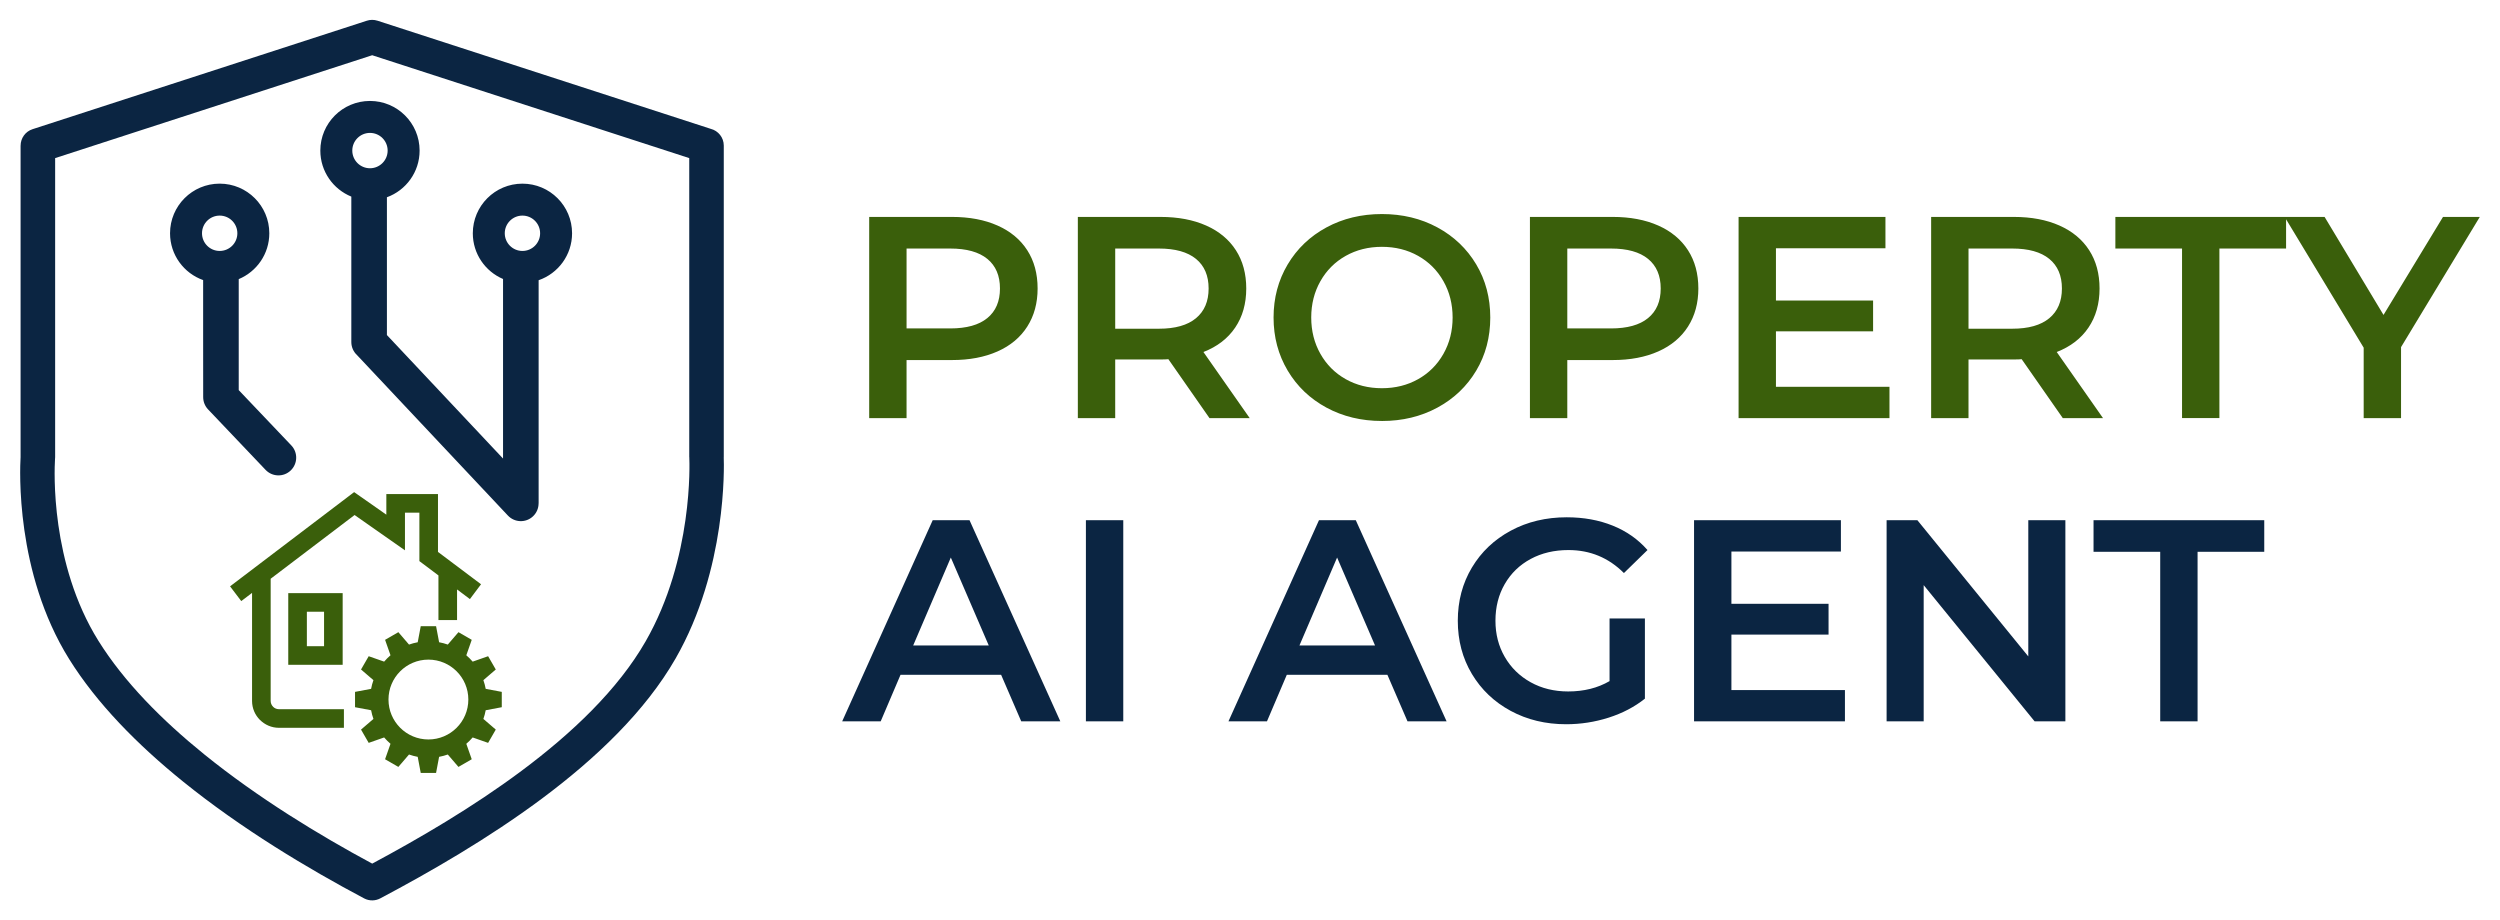<svg xmlns="http://www.w3.org/2000/svg" xmlns:xlink="http://www.w3.org/1999/xlink" xml:space="preserve" width="326px" height="120px" style="shape-rendering:geometricPrecision; text-rendering:geometricPrecision; image-rendering:optimizeQuality; fill-rule:evenodd; clip-rule:evenodd" viewBox="0 0 322.173 118.349"> <defs> <style type="text/css"> .fil4 {fill:none} .fil2 {fill:#0B2542} .fil3 {fill:#3A5F0B} .fil0 {fill:#0B2542;fill-rule:nonzero} .fil1 {fill:#3A5F0B;fill-rule:nonzero} </style> </defs> <g id="&#x421;&#x43B;&#x43E;&#x439;_x0020_1">  <g id="_225193832"> <path id="_226427440" class="fil0" d="M47.965 111.173c6.023,-3.228 12.919,-7.242 19.215,-11.934 6.553,-4.883 12.461,-10.501 16.025,-16.717 6.152,-10.729 5.647,-23.088 5.626,-23.625 -0.001,-0.021 -0.001,-0.042 -0.002,-0.064l-0 -0.042 -0.007 0 0 -38.538 -40.858 -13.258 -40.858 13.258 0 38.538c0,0.094 -0.006,0.187 -0.017,0.278 -0.083,1.405 -0.622,13.418 5.59,23.383 3.296,5.287 8.179,10.223 13.657,14.652 6.925,5.601 14.784,10.384 21.63,14.068zm21.859 -8.369c-6.883,5.128 -14.394,9.442 -20.798,12.837 -0.63,0.342 -1.414,0.374 -2.097,0.014 -7.284,-3.861 -15.845,-8.998 -23.377,-15.089 -5.838,-4.721 -11.068,-10.022 -14.648,-15.765 -6.954,-11.156 -6.34,-24.504 -6.251,-26.009l0 -8.05432e-005 0 -40.152 0.004 0c-0,-0.937 0.596,-1.808 1.535,-2.113l43.084 -13.98c0.431,-0.141 0.909,-0.151 1.374,0l42.947 13.936c0.963,0.245 1.676,1.118 1.676,2.157l0 40.152 -0.005 0c0.044,1.184 0.412,14.405 -6.202,25.939 -3.899,6.801 -10.243,12.857 -17.243,18.073z"></path> <path id="_226398784" class="fil1" d="M122.679 27.833c2.247,0 4.204,0.371 5.871,1.111 1.667,0.741 2.944,1.803 3.833,3.186 0.889,1.383 1.333,3.024 1.333,4.926 0,1.876 -0.444,3.512 -1.333,4.908 -0.889,1.395 -2.166,2.463 -3.833,3.203 -1.667,0.741 -3.623,1.111 -5.871,1.111l-5.852 0 0 7.482 -4.815 0 0 -25.926 10.666 0zm-0.222 14.371c2.099,0 3.692,-0.444 4.778,-1.333 1.087,-0.889 1.63,-2.161 1.63,-3.815 0,-1.654 -0.543,-2.926 -1.63,-3.815 -1.086,-0.889 -2.679,-1.333 -4.778,-1.333l-5.629 0 0 10.296 5.629 0zm33.408 11.556l-5.297 -7.593c-0.222,0.025 -0.556,0.037 -1,0.037l-5.852 0 0 7.556 -4.815 0 0 -25.926 10.666 0c2.247,0 4.204,0.371 5.871,1.111 1.667,0.741 2.944,1.803 3.833,3.186 0.889,1.383 1.333,3.024 1.333,4.926 0,1.95 -0.475,3.629 -1.426,5.037 -0.95,1.407 -2.314,2.456 -4.092,3.148l5.963 8.519 -5.185 0zm-0.111 -16.704c0,-1.654 -0.543,-2.926 -1.63,-3.815 -1.086,-0.889 -2.679,-1.333 -4.778,-1.333l-5.629 0 0 10.333 5.629 0c2.099,0 3.692,-0.45 4.778,-1.352 1.087,-0.901 1.63,-2.179 1.63,-3.833zm22.333 17.074c-2.642,0 -5.025,-0.574 -7.148,-1.722 -2.123,-1.148 -3.79,-2.741 -5,-4.778 -1.21,-2.037 -1.815,-4.314 -1.815,-6.833 0,-2.518 0.605,-4.796 1.815,-6.833 1.21,-2.037 2.877,-3.629 5,-4.778 2.124,-1.148 4.506,-1.722 7.148,-1.722 2.642,0 5.025,0.574 7.148,1.722 2.124,1.149 3.79,2.735 5,4.76 1.21,2.024 1.815,4.309 1.815,6.852 0,2.543 -0.605,4.827 -1.815,6.852 -1.21,2.025 -2.877,3.612 -5,4.76 -2.123,1.148 -4.506,1.722 -7.148,1.722zm0 -4.222c1.729,0 3.284,-0.389 4.667,-1.167 1.383,-0.778 2.469,-1.864 3.259,-3.259 0.79,-1.395 1.185,-2.957 1.185,-4.685 0,-1.729 -0.395,-3.29 -1.185,-4.685 -0.79,-1.395 -1.876,-2.481 -3.259,-3.259 -1.383,-0.778 -2.938,-1.166 -4.667,-1.166 -1.728,0 -3.284,0.389 -4.666,1.166 -1.383,0.778 -2.47,1.864 -3.259,3.259 -0.79,1.395 -1.185,2.957 -1.185,4.685 0,1.729 0.395,3.29 1.185,4.685 0.79,1.395 1.876,2.481 3.259,3.259 1.383,0.778 2.938,1.167 4.666,1.167zm29.741 -22.075c2.247,0 4.204,0.371 5.871,1.111 1.667,0.741 2.944,1.803 3.833,3.186 0.889,1.383 1.333,3.024 1.333,4.926 0,1.876 -0.444,3.512 -1.333,4.908 -0.889,1.395 -2.166,2.463 -3.833,3.203 -1.667,0.741 -3.623,1.111 -5.871,1.111l-5.852 0 0 7.482 -4.815 0 0 -25.926 10.666 0zm-0.222 14.371c2.099,0 3.692,-0.444 4.778,-1.333 1.087,-0.889 1.63,-2.161 1.63,-3.815 0,-1.654 -0.543,-2.926 -1.63,-3.815 -1.086,-0.889 -2.679,-1.333 -4.778,-1.333l-5.629 0 0 10.296 5.629 0zm35.889 7.518l0 4.037 -19.445 0 0 -25.926 18.926 0 0 4.037 -14.111 0 0 6.741 12.519 0 0 3.963 -12.519 0 0 7.148 14.63 0zm22.334 4.037l-5.297 -7.593c-0.222,0.025 -0.556,0.037 -1,0.037l-5.852 0 0 7.556 -4.815 0 0 -25.926 10.666 0c2.247,0 4.204,0.371 5.871,1.111 1.667,0.741 2.944,1.803 3.833,3.186 0.889,1.383 1.333,3.024 1.333,4.926 0,1.95 -0.475,3.629 -1.426,5.037 -0.95,1.407 -2.314,2.456 -4.092,3.148l5.963 8.519 -5.185 0zm-0.111 -16.704c0,-1.654 -0.543,-2.926 -1.63,-3.815 -1.086,-0.889 -2.679,-1.333 -4.778,-1.333l-5.629 0 0 10.333 5.629 0c2.099,0 3.692,-0.45 4.778,-1.352 1.087,-0.901 1.63,-2.179 1.63,-3.833zm15.481 -5.148l-8.593 0 0 -4.074 22 0 0 4.074 -8.593 0 0 21.852 -4.815 0 0 -21.852zm28.222 12.704l0 9.148 -4.815 0 0 -9.074 -10.185 -16.852 5.148 0 7.593 12.63 7.666 -12.63 4.741 0 -10.148 16.778z"></path> <path id="_226411504" class="fil0" d="M129.013 86.839l-12.963 0 -2.556 6 -4.963 0 11.667 -25.926 4.741 0 11.704 25.926 -5.037 0 -2.593 -6zm-1.592 -3.777l-4.889 -11.334 -4.852 11.334 9.741 0zm12.519 -16.149l4.815 0 0 25.926 -4.815 0 0 -25.926zm38.852 19.926l-12.963 0 -2.556 6 -4.963 0 11.667 -25.926 4.741 0 11.704 25.926 -5.037 0 -2.593 -6zm-1.592 -3.777l-4.889 -11.334 -4.852 11.334 9.741 0zm30.222 -3.481l4.556 0 0 10.333c-1.333,1.062 -2.889,1.876 -4.667,2.445 -1.778,0.567 -3.605,0.851 -5.482,0.851 -2.642,0 -5.025,-0.574 -7.148,-1.722 -2.123,-1.148 -3.79,-2.735 -5,-4.76 -1.21,-2.024 -1.815,-4.309 -1.815,-6.852 0,-2.543 0.605,-4.827 1.815,-6.852 1.21,-2.025 2.882,-3.611 5.019,-4.76 2.136,-1.148 4.537,-1.722 7.204,-1.722 2.173,0 4.148,0.358 5.926,1.074 1.778,0.716 3.272,1.765 4.481,3.148l-3.037 2.963c-1.975,-1.975 -4.358,-2.963 -7.148,-2.963 -1.827,0 -3.451,0.383 -4.871,1.148 -1.42,0.765 -2.531,1.84 -3.333,3.222 -0.803,1.383 -1.204,2.963 -1.204,4.741 0,1.729 0.401,3.284 1.204,4.667 0.802,1.383 1.913,2.469 3.333,3.259 1.42,0.79 3.031,1.185 4.834,1.185 2.024,0 3.802,-0.444 5.333,-1.333l0 -8.074zm30.334 9.222l0 4.037 -19.445 0 0 -25.926 18.926 0 0 4.037 -14.111 0 0 6.741 12.519 0 0 3.963 -12.519 0 0 7.148 14.63 0zm28.408 -21.889l0 25.926 -3.963 0 -14.297 -17.556 0 17.556 -4.778 0 0 -25.926 3.963 0 14.296 17.556 0 -17.556 4.778 0zm12.222 4.074l-8.593 0 0 -4.074 22 0 0 4.074 -8.593 0 0 21.852 -4.815 0 0 -21.852z"></path> <path id="_226404688" class="fil2" d="M47.678 12.888c3.532,0 6.396,2.864 6.396,6.397 0,2.765 -1.756,5.121 -4.213,6.014l0 17.758 14.965 15.915 0 -23.14c-2.29,-0.974 -3.896,-3.244 -3.896,-5.889 0,-3.532 2.864,-6.396 6.396,-6.396 3.532,0 6.396,2.864 6.396,6.396 0,2.802 -1.802,5.183 -4.31,6.048l0 28.76 -0.006 0c-0,0.609 -0.242,1.216 -0.72,1.666 -0.92,0.866 -2.368,0.822 -3.234,-0.099l-19.445 -20.679c-0.451,-0.419 -0.733,-1.017 -0.733,-1.681l0 -18.743c-2.342,-0.95 -3.994,-3.247 -3.994,-5.929 0,-3.532 2.864,-6.397 6.396,-6.397zm-10.138 44.39c0.871,0.915 0.834,2.363 -0.081,3.234 -0.915,0.871 -2.363,0.834 -3.234,-0.081l-7.411 -7.793c-0.421,-0.443 -0.63,-1.01 -0.63,-1.577l-0.006 -8.151 0 -6.937c-2.484,-0.878 -4.265,-3.248 -4.265,-6.032 0,-3.532 2.864,-6.396 6.396,-6.396 3.532,0 6.396,2.864 6.396,6.396 0,2.662 -1.627,4.945 -3.941,5.908l0 14.305 6.775 7.124zm-9.23 -29.615c1.258,0 2.278,1.02 2.278,2.278 0,1.258 -1.02,2.278 -2.278,2.278 -1.258,0 -2.278,-1.02 -2.278,-2.278 0,-1.258 1.02,-2.278 2.278,-2.278zm39.016 0c1.258,0 2.278,1.02 2.278,2.278 0,1.258 -1.02,2.278 -2.278,2.278 -1.258,0 -2.278,-1.02 -2.278,-2.278 0,-1.258 1.02,-2.278 2.278,-2.278zm-19.649 -10.657c1.258,0 2.278,1.02 2.278,2.278 0,1.258 -1.02,2.278 -2.278,2.278 -1.258,0 -2.278,-1.02 -2.278,-2.278 0,-1.258 1.02,-2.278 2.278,-2.278z"></path> <path id="_226425472" class="fil3" d="M56.587 82.644c0.385,0.071 0.759,0.172 1.121,0.3l1.373 -1.598 0.856 0.494 0.856 0.494 -0.699 1.991c0.293,0.252 0.567,0.525 0.819,0.819l1.991 -0.699 0.494 0.856 0.494 0.856 -1.599 1.373c0.128,0.362 0.228,0.736 0.3,1.121l2.071 0.39 0 0.988 0 0.988 -2.071 0.39c-0.071,0.385 -0.172,0.759 -0.3,1.121l1.598 1.373 -0.494 0.856 -0.494 0.856 -1.991 -0.699c-0.252,0.293 -0.525,0.567 -0.819,0.819l0.699 1.991 -0.856 0.494 -0.856 0.494 -1.373 -1.599c-0.362,0.128 -0.736,0.228 -1.121,0.3l-0.39 2.072 -0.988 0 -0.988 0 -0.39 -2.071c-0.385,-0.071 -0.759,-0.172 -1.121,-0.3l-1.373 1.598 -0.856 -0.494 -0.856 -0.494 0.699 -1.991c-0.293,-0.252 -0.567,-0.525 -0.819,-0.819l-1.991 0.699 -0.494 -0.856 -0.494 -0.856 1.599 -1.373c-0.128,-0.362 -0.228,-0.736 -0.3,-1.121l-2.072 -0.39 0 -0.988 0 -0.988 2.071 -0.39c0.071,-0.385 0.172,-0.759 0.3,-1.121l-1.598 -1.373 0.494 -0.856 0.494 -0.856 1.991 0.698c0.252,-0.294 0.526,-0.568 0.819,-0.819l-0.698 -1.99 0.856 -0.494 0.856 -0.494 1.373 1.599c0.362,-0.128 0.736,-0.228 1.121,-0.3l0.39 -2.071 0.988 0 0.988 0 0.39 2.071zm-1.378 2.239c2.841,0 5.145,2.304 5.145,5.145 0,2.841 -2.304,5.145 -5.145,5.145 -2.841,0 -5.145,-2.304 -5.145,-5.145 0,-2.841 2.304,-5.145 5.145,-5.145z"></path> <path id="_226416520" class="fil1" d="M58.901 75.835l0 3.947 -2.399 0 0 -5.749 -1.974 -1.483 -0.482 -0.362 0 -0.593 0 -5.647 -1.859 0 0 2.551 0 2.298 -1.883 -1.319 -4.611 -3.229 -10.812 8.211 0 15.747c0,0.291 0.12,0.557 0.314,0.75l0 0.005c0.19,0.191 0.456,0.309 0.749,0.309l8.376 0 0 2.399 -8.376 0c-0.948,0 -1.813,-0.391 -2.443,-1.019l-0.003 0.003c-0.627,-0.627 -1.016,-1.492 -1.016,-2.446l0 -13.925 -1.391 1.056 -1.443 -1.902 15.294 -11.615 0.694 -0.527 0.712 0.499 3.439 2.408 0 -1.453 0 -1.199 1.199 0 4.257 0 1.199 0 0 1.199 0 6.253 5.548 4.167 -1.434 1.911 -1.658 -1.245zm-20.554 0.48l4.613 0 1.199 0 0 1.199 0 6.838 0 1.199 -1.199 0 -4.613 0 -1.199 0 0 -1.199 0 -6.838 0 -1.199 1.199 0zm3.414 2.399l-2.215 0 0 4.44 2.215 0 0 -4.44z"></path> </g> <polygon class="fil4" points="-0,0 322.173,0 322.173,118.349 -0,118.349 "></polygon> </g> </svg>